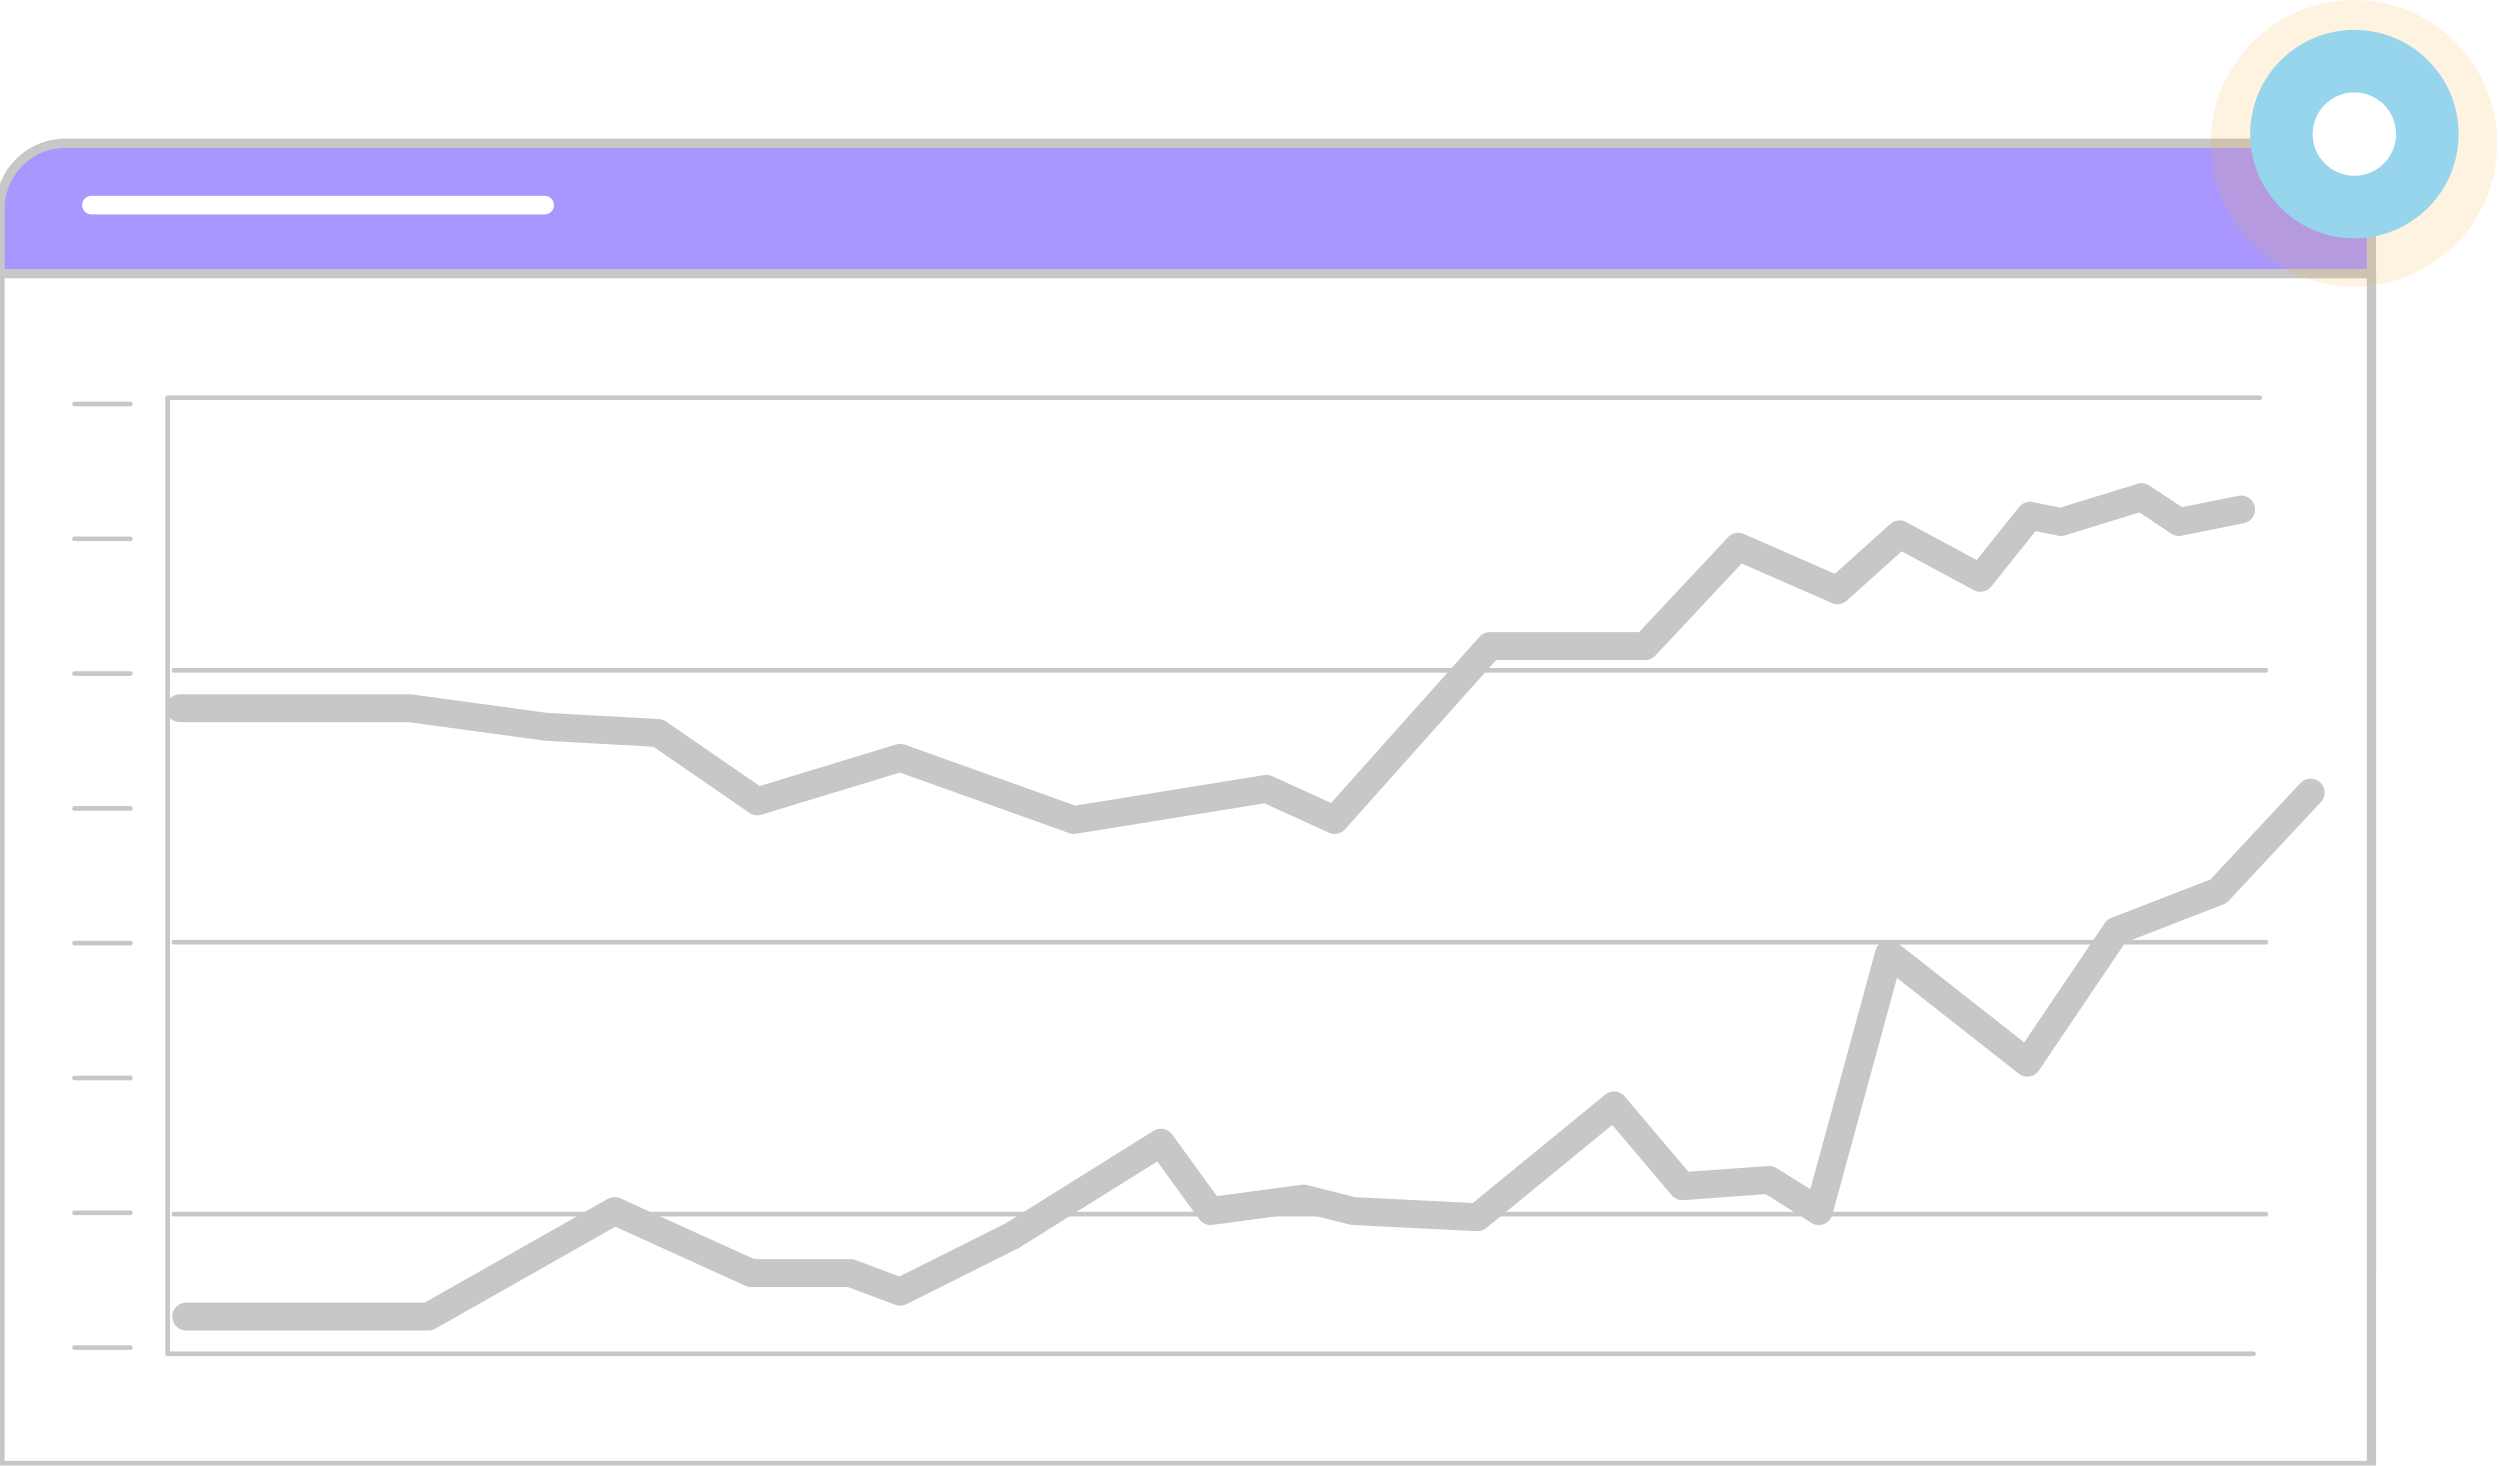 <?xml version="1.0" encoding="UTF-8"?> <svg xmlns="http://www.w3.org/2000/svg" width="191" height="112" viewBox="0 0 191 112" fill="none"><g clip-path="url(#clip0_4_62)"><path d="M176.177 10.946H5C2.239 10.946 0 13.185 0 15.946V97.008C0 99.769 2.239 102.008 5 102.008H176.177C178.938 102.008 181.177 99.769 181.177 97.008V15.946C181.177 13.185 178.938 10.946 176.177 10.946Z" fill="#A996FE" stroke="#C7C7C7" stroke-width="0.711" stroke-linecap="round" stroke-linejoin="round"></path><path d="M6.986 15.67H41.611" stroke="white" stroke-width="1.423" stroke-linecap="round" stroke-linejoin="round"></path><path d="M181.177 20.906H0V111.967H181.177V20.906Z" fill="white" stroke="#C7C7C7" stroke-width="0.711" stroke-linecap="round" stroke-linejoin="round"></path><path d="M172.64 30.389H12.806V103.431H172.163" stroke="#C7C7C7" stroke-width="0.356" stroke-linecap="round" stroke-linejoin="round"></path><path d="M13.282 51.213H173.109" stroke="#C7C7C7" stroke-width="0.356" stroke-linecap="round" stroke-linejoin="round"></path><path d="M13.282 71.986H173.109" stroke="#C7C7C7" stroke-width="0.356" stroke-linecap="round" stroke-linejoin="round"></path><path d="M13.282 92.759H173.109" stroke="#C7C7C7" stroke-width="0.356" stroke-linecap="round" stroke-linejoin="round"></path><path d="M9.96 30.866H5.691" stroke="#C7C7C7" stroke-width="0.356" stroke-linecap="round" stroke-linejoin="round"></path><path d="M9.96 41.167H5.691" stroke="#C7C7C7" stroke-width="0.356" stroke-linecap="round" stroke-linejoin="round"></path><path d="M9.96 51.462H5.691" stroke="#C7C7C7" stroke-width="0.356" stroke-linecap="round" stroke-linejoin="round"></path><path d="M9.96 61.763H5.691" stroke="#C7C7C7" stroke-width="0.356" stroke-linecap="round" stroke-linejoin="round"></path><path d="M9.96 72.057H5.691" stroke="#C7C7C7" stroke-width="0.356" stroke-linecap="round" stroke-linejoin="round"></path><path d="M9.96 82.358H5.691" stroke="#C7C7C7" stroke-width="0.356" stroke-linecap="round" stroke-linejoin="round"></path><path d="M9.96 92.66H5.691" stroke="#C7C7C7" stroke-width="0.356" stroke-linecap="round" stroke-linejoin="round"></path><path d="M9.96 102.954H5.691" stroke="#C7C7C7" stroke-width="0.356" stroke-linecap="round" stroke-linejoin="round"></path><path d="M13.752 54.108H31.302L41.739 55.531L50.276 56L57.859 61.222L68.773 57.9L82.048 62.645L96.753 60.269L101.967 62.645L113.827 49.363H125.686L132.8 41.772L140.384 45.094L145.129 40.826L151.297 44.148L155.089 39.403L157.458 39.88L163.626 37.98L166.472 39.88L171.217 38.926" stroke="#C7C7C7" stroke-width="2.134" stroke-linecap="round" stroke-linejoin="round"></path><path d="M14.228 100.585H32.725L46.953 92.525L57.39 97.263H64.974L68.773 98.686L77.31 94.417L88.692 87.303L92.484 92.525L99.598 91.571L103.39 92.525L112.881 92.994L123.31 84.457L128.532 90.625L135.169 90.148L138.961 92.525L144.322 72.883L154.89 81.187L161.684 71.122L169.485 68.102L176.53 60.554" stroke="#C7C7C7" stroke-width="2.134" stroke-linecap="round" stroke-linejoin="round"></path><g filter="url(#filter0_f_4_62)"><circle cx="179.841" cy="10.946" r="10.946" fill="#FBB03B" fill-opacity="0.15"></circle></g><circle cx="179.875" cy="10.243" r="7.962" fill="#97D5EC"></circle><circle cx="179.874" cy="10.243" r="3.185" fill="white"></circle></g><defs><filter id="filter0_f_4_62" x="157.27" y="-11.625" width="45.142" height="45.142" filterUnits="userSpaceOnUse" color-interpolation-filters="sRGB"><feFlood flood-opacity="0" result="BackgroundImageFix"></feFlood><feBlend mode="normal" in="SourceGraphic" in2="BackgroundImageFix" result="shape"></feBlend><feGaussianBlur stdDeviation="5.812" result="effect1_foregroundBlur_4_62"></feGaussianBlur></filter><clipPath id="clip0_4_62"><rect width="190.787" height="111.967" fill="white"></rect></clipPath></defs></svg> 